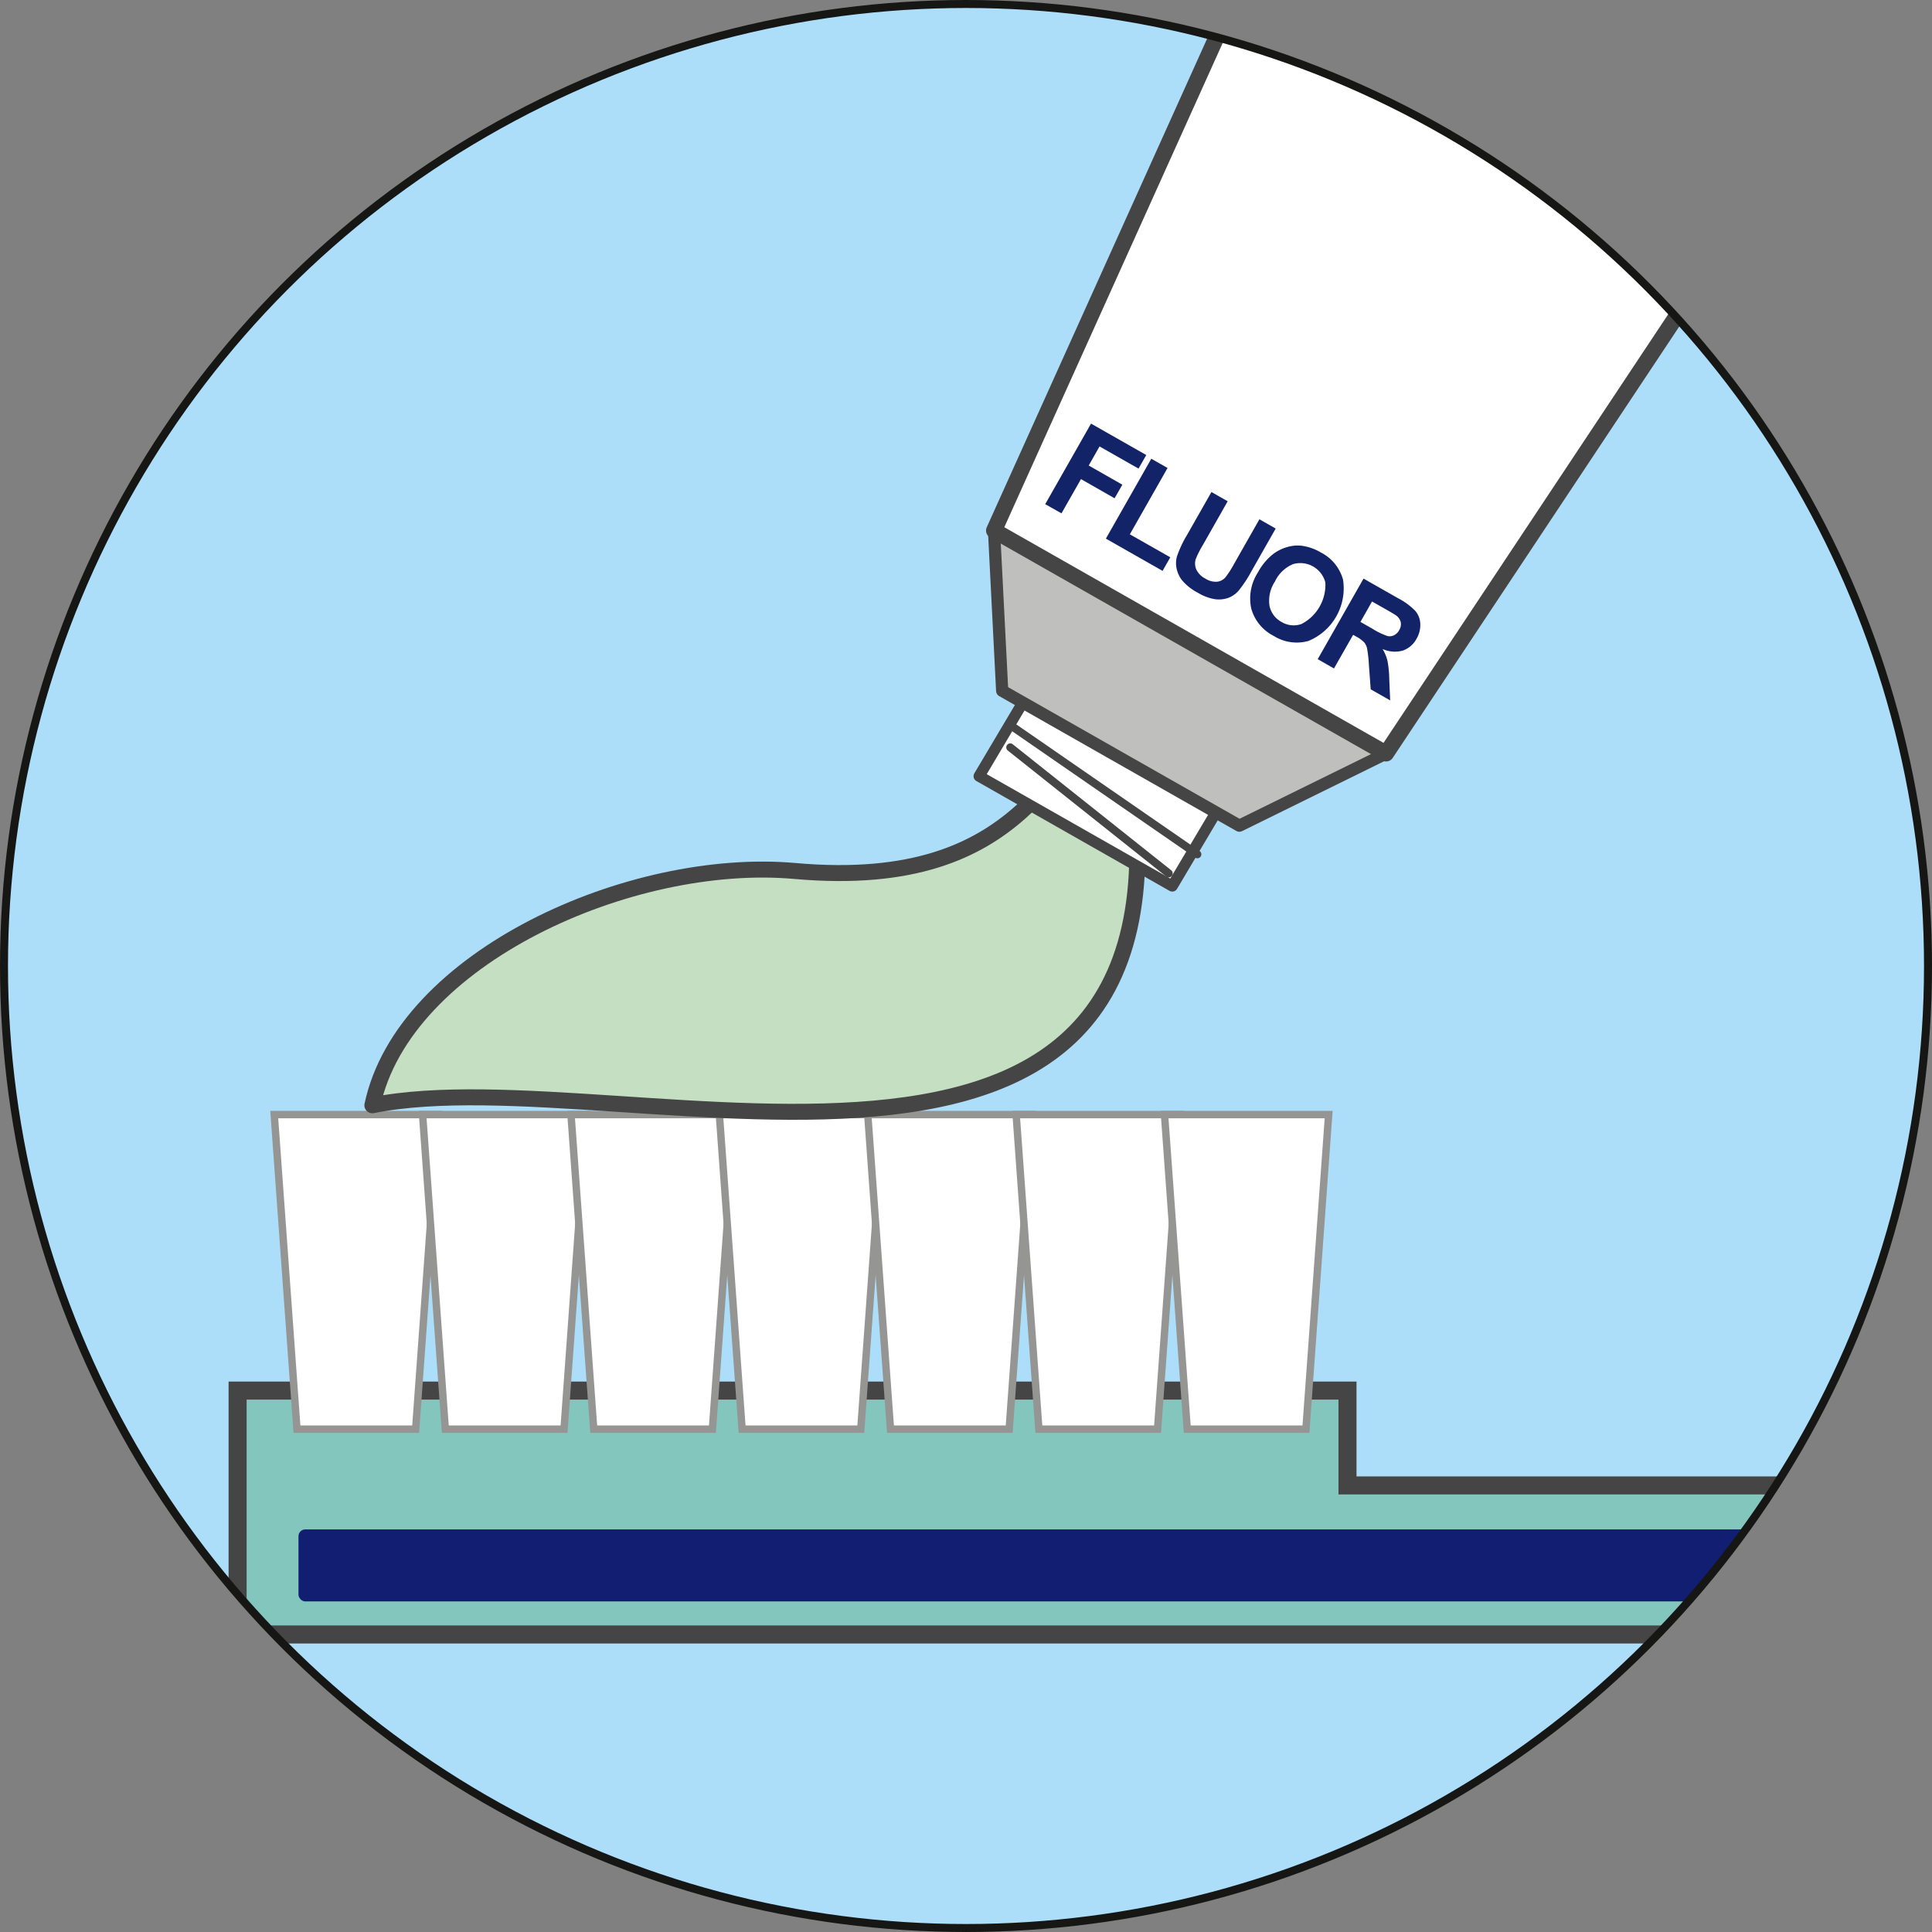 <?xml version="1.0" encoding="UTF-8"?> <svg xmlns="http://www.w3.org/2000/svg" xmlns:xlink="http://www.w3.org/1999/xlink" width="241.837" height="241.837" viewBox="0 0 241.837 241.837"><rect x="0" y="0" width="241.837" height="241.837" fill="#808080" stroke="none"/><defs><clipPath id="clip-path"><circle id="Ellipse_226" data-name="Ellipse 226" cx="120.419" cy="120.419" r="120.419" fill="#acdefa" stroke="#161615" stroke-miterlimit="10" stroke-width="1"></circle></clipPath></defs><g id="Groupe_2497" data-name="Groupe 2497" transform="translate(0.5 0.5)"><g id="Groupe_2496" data-name="Groupe 2496"><circle id="Ellipse_225" data-name="Ellipse 225" cx="120.419" cy="120.419" r="120.419" fill="#acdefa"></circle><g id="Groupe_2495" data-name="Groupe 2495" clip-path="url(#clip-path)"><g id="Groupe_2492" data-name="Groupe 2492" transform="translate(29.242 88.587)"><g id="Groupe_2491" data-name="Groupe 2491" transform="translate(0 50.431)"><g id="Groupe_2490" data-name="Groupe 2490"><path id="Union_16" data-name="Union 16" d="M110.7,30.529H0V0H138.929V11.872H310.513V30.529Z" transform="translate(0 34.547)" fill="#83c6bd" stroke="#464545" stroke-miterlimit="10" stroke-width="2.258"></path><path id="Tracé_8749" data-name="Tracé 8749" d="M890.786,495.531H875.927l-2.844-39.376h20.546Z" transform="translate(-868.498 -456.155)" fill="#fff" stroke="#959594" stroke-miterlimit="10" stroke-width="0.927"></path><path id="Tracé_8750" data-name="Tracé 8750" d="M897.663,495.531H882.8l-2.844-39.376h20.547Z" transform="translate(-856.801 -456.155)" fill="#fff" stroke="#959594" stroke-miterlimit="10" stroke-width="0.927"></path><path id="Tracé_8751" data-name="Tracé 8751" d="M904.539,495.531H889.68l-2.844-39.376h20.547Z" transform="translate(-845.104 -456.155)" fill="#fff" stroke="#959594" stroke-miterlimit="10" stroke-width="0.927"></path><path id="Tracé_8752" data-name="Tracé 8752" d="M911.416,495.531H896.557l-2.844-39.376H914.26Z" transform="translate(-833.408 -456.155)" fill="#fff" stroke="#959594" stroke-miterlimit="10" stroke-width="0.927"></path><path id="Tracé_8753" data-name="Tracé 8753" d="M918.293,495.531H903.434l-2.844-39.376h20.547Z" transform="translate(-821.711 -456.155)" fill="#fff" stroke="#959594" stroke-miterlimit="10" stroke-width="0.927"></path><path id="Tracé_8754" data-name="Tracé 8754" d="M925.169,495.531H910.31l-2.844-39.376h20.546Z" transform="translate(-810.014 -456.155)" fill="#fff" stroke="#959594" stroke-miterlimit="10" stroke-width="0.927"></path><path id="Tracé_8755" data-name="Tracé 8755" d="M932.046,495.531H917.187l-2.844-39.376H934.89Z" transform="translate(-798.318 -456.155)" fill="#fff" stroke="#959594" stroke-miterlimit="10" stroke-width="0.927"></path></g><rect id="Rectangle_226" data-name="Rectangle 226" width="191.774" height="9.013" rx="0.85" transform="translate(7.62 51.926)" fill="#111e72"></rect></g><path id="Tracé_8756" data-name="Tracé 8756" d="M877.631,486.75c3.922-18.48,32.327-31.16,52.892-29.329,29.615,2.639,31.979-15.52,40.757-19.938C987.115,510.2,909.7,480.293,877.631,486.75Z" transform="translate(-860.762 -437.483)" fill="#c5dfc3" stroke="#464545" stroke-linecap="round" stroke-linejoin="round" stroke-width="2"></path></g><g id="Groupe_2494" data-name="Groupe 2494" transform="translate(122.057 -65.685)"><path id="Tracé_8757" data-name="Tracé 8757" d="M938.945,448.6l-24.181-13.751-9.014,15.187,24.181,13.751Z" transform="translate(-905.75 -287.692)" fill="#fff" stroke="#464545" stroke-linecap="round" stroke-linejoin="round" stroke-width="1.388"></path><path id="Tracé_8758" data-name="Tracé 8758" d="M937.152,466.028l-29.689-16.883-1.021-20.057,49.073,27.906Z" transform="translate(-904.573 -297.491)" fill="#bfbfbe" stroke="#464545" stroke-linecap="round" stroke-linejoin="round" stroke-width="1.526"></path><path id="Tracé_8759" data-name="Tracé 8759" d="M955.515,539.868l-49.073-27.906,59.354-131.6,69.059,40.061Z" transform="translate(-904.573 -380.365)" fill="#fff" stroke="#464545" stroke-linecap="round" stroke-linejoin="round" stroke-width="2"></path><g id="Groupe_2493" data-name="Groupe 2493" transform="translate(8.278 118.209)"><path id="Tracé_8760" data-name="Tracé 8760" d="M908.815,434.214l5.734-10.082,6.914,3.932-.967,1.7-4.881-2.774-1.356,2.388,4.211,2.4-.972,1.7-4.208-2.4-2.439,4.286Z" transform="translate(-908.815 -424.131)" fill="#122367"></path><path id="Tracé_8761" data-name="Tracé 8761" d="M911.626,435.759l5.685-10,2.036,1.156-4.721,8.305,5.064,2.876-.967,1.7Z" transform="translate(-904.034 -421.36)" fill="#122367"></path><path id="Tracé_8762" data-name="Tracé 8762" d="M919.309,427.3l2.034,1.156-3.1,5.464a12.442,12.442,0,0,0-.881,1.726,1.878,1.878,0,0,0,.054,1.35,2.486,2.486,0,0,0,1.132,1.137,2.355,2.355,0,0,0,1.51.389,1.612,1.612,0,0,0,1.023-.567,12.685,12.685,0,0,0,1.064-1.661l3.171-5.583,2.036,1.161-3.012,5.3a15.645,15.645,0,0,1-1.626,2.471,3.217,3.217,0,0,1-1.329.918,3.549,3.549,0,0,1-1.65.149,5.936,5.936,0,0,1-2.115-.8,6.411,6.411,0,0,1-2-1.58,3.658,3.658,0,0,1-.689-1.54,3.207,3.207,0,0,1,.067-1.442,13.868,13.868,0,0,1,1.256-2.671Z" transform="translate(-898.504 -418.734)" fill="#122367"></path><path id="Tracé_8763" data-name="Tracé 8763" d="M919.289,433.151a7.308,7.308,0,0,1,1.934-2.323,5.379,5.379,0,0,1,1.723-.851,4.56,4.56,0,0,1,1.818-.168,6.374,6.374,0,0,1,2.4.84,5.446,5.446,0,0,1,2.782,3.411,7.116,7.116,0,0,1-4.351,7.671,5.409,5.409,0,0,1-4.335-.64,5.477,5.477,0,0,1-2.8-3.406A5.993,5.993,0,0,1,919.289,433.151Zm2.139,1.124a4.362,4.362,0,0,0-.689,3.047,2.957,2.957,0,0,0,1.507,2.026,2.919,2.919,0,0,0,2.493.259,5.522,5.522,0,0,0,2.993-5.2,3.239,3.239,0,0,0-4.054-2.293A4.375,4.375,0,0,0,921.428,434.275Z" transform="translate(-892.666 -414.52)" fill="#122367"></path><path id="Tracé_8764" data-name="Tracé 8764" d="M921.444,441.4l5.734-10.082,4.284,2.436a8.429,8.429,0,0,1,2.2,1.607,2.669,2.669,0,0,1,.621,1.631,3.369,3.369,0,0,1-.464,1.842,3.1,3.1,0,0,1-1.729,1.494,3.7,3.7,0,0,1-2.528-.2,5.406,5.406,0,0,1,.61,1.467,13.357,13.357,0,0,1,.227,2.3l.114,2.666-2.437-1.383-.224-3.033a16.308,16.308,0,0,0-.23-2.09,1.8,1.8,0,0,0-.373-.767,3.879,3.879,0,0,0-.962-.7l-.41-.235-2.4,4.211Zm5.348-4.662,1.5.856a8.975,8.975,0,0,0,1.9.918,1.257,1.257,0,0,0,.81-.105,1.512,1.512,0,0,0,.64-.637,1.426,1.426,0,0,0,.2-.975,1.473,1.473,0,0,0-.545-.835q-.227-.174-1.467-.878l-1.588-.9Z" transform="translate(-887.334 -411.915)" fill="#122367"></path></g><line id="Ligne_70" data-name="Ligne 70" x2="23.183" y2="16.013" transform="translate(4.139 156.109)" fill="#fff" stroke="#464545" stroke-linecap="round" stroke-linejoin="round" stroke-width="1"></line><line id="Ligne_71" data-name="Ligne 71" x2="19.837" y2="15.774" transform="translate(3.9 158.738)" fill="#fff" stroke="#464545" stroke-linecap="round" stroke-linejoin="round" stroke-width="1"></line></g></g><circle id="Ellipse_227" data-name="Ellipse 227" cx="120.419" cy="120.419" r="120.419" fill="none" stroke="#161615" stroke-miterlimit="10" stroke-width="1"></circle></g></g></svg> 